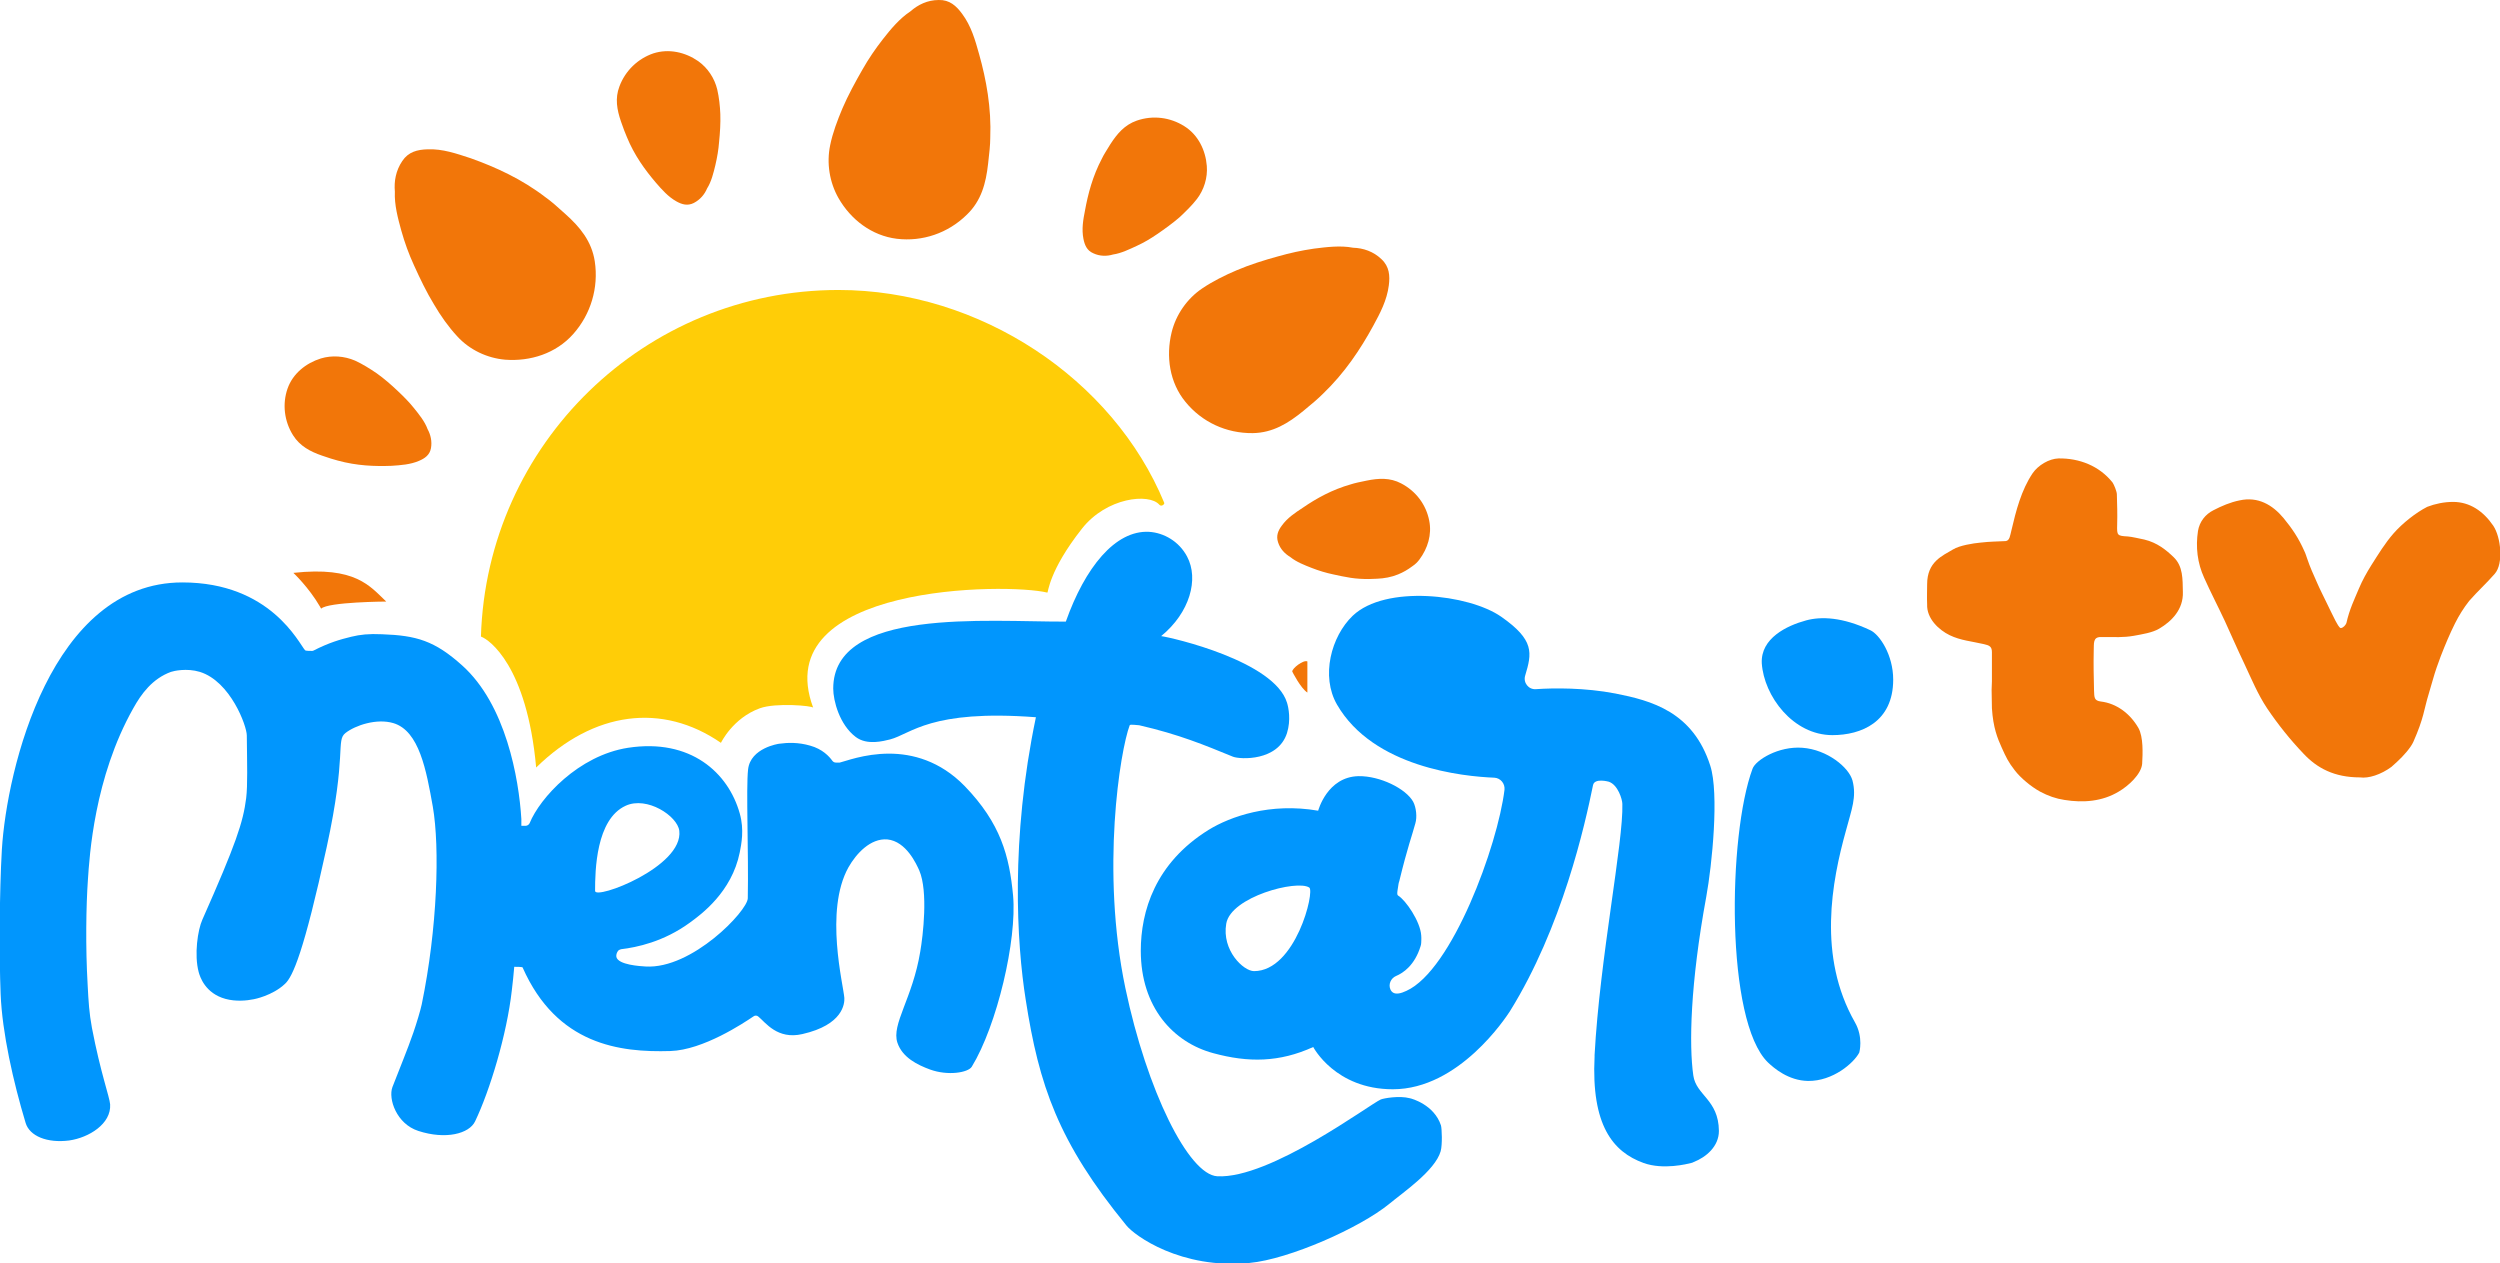 <?xml version="1.0" encoding="utf-8"?>
<!-- Generator: Adobe Illustrator 24.3.0, SVG Export Plug-In . SVG Version: 6.00 Build 0)  -->
<svg version="1.1" id="Layer_1" xmlns="http://www.w3.org/2000/svg" xmlns:xlink="http://www.w3.org/1999/xlink" x="0px" y="0px"
	 viewBox="0 0 810.4 409.5" style="enable-background:new 0 0 810.4 409.5;" xml:space="preserve">
<style type="text/css">
	.st0{fill:#F27609;}
	.st1{fill:#FFCD07;}
	.st2{fill:#0196FD;}
</style>
<g>
	<path class="st0" d="M321,44.8c0,2-0.3,5-0.7,8.3c-0.7,6.3-2.2,12-6.9,16.5c-6.1,6-14.4,8.8-22.7,7.8c-8.1-1-14.9-6.2-18.9-13.2
		c-2.9-5.1-3.9-11.3-2.7-17.1c0.8-4,2.4-8.2,4-12c1.8-4.2,4.2-8.6,6.5-12.6c2-3.5,4.1-6.6,6.6-9.8c2.5-3.2,5.4-6.7,8.9-9
		c2.5-2.2,5.6-3.7,9.2-3.7c3.5-0.1,5.7,1.9,7.6,4.5c2.9,3.9,4.2,8.4,5.5,13.1C319.7,25.8,321.4,34.9,321,44.8z"/>
	<path class="st0" d="M428.8,127.7c-1.4,1.4-3.7,3.4-6.3,5.5c-4.9,4-9.9,7.1-16.4,7.2c-8.6,0.1-16.5-3.6-21.8-10.1
		c-5.2-6.3-6.4-14.8-4.5-22.6c1.4-5.7,5-10.9,9.9-14.2c3.4-2.3,7.4-4.3,11.2-5.9c4.2-1.8,9-3.3,13.4-4.5c3.9-1.1,7.5-1.9,11.6-2.5
		c4-0.5,8.6-1.1,12.7-0.3c3.3,0.1,6.6,1.2,9.2,3.7c2.6,2.4,2.8,5.4,2.4,8.5c-0.6,4.8-2.8,9-5.1,13.2
		C441,113.2,435.9,120.9,428.8,127.7z"/>
	<path class="st0" d="M357.2,51.4c0.5-1.1,1.6-2.8,2.7-4.6c2.2-3.4,4.6-6.3,8.6-7.7c5.2-1.8,10.8-1.1,15.4,1.8
		c4.5,2.8,6.9,7.8,7.3,12.9c0.3,3.8-0.9,7.7-3.2,10.7c-1.6,2.1-3.7,4.1-5.6,5.9c-2.2,1.9-4.8,3.8-7.3,5.5c-2.2,1.5-4.2,2.7-6.6,3.8
		c-2.4,1.1-5,2.4-7.7,2.8c-2,0.6-4.3,0.6-6.4-0.4c-2.1-0.9-2.8-2.7-3.2-4.7c-0.6-3.1-0.1-6.1,0.5-9.1
		C352.7,62.8,354.2,57.1,357.2,51.4z"/>
	<path class="st0" d="M437.9,157c1.2-0.4,3.1-0.8,5.1-1.2c3.9-0.8,7.6-1,11.2,0.9c4.8,2.5,8.1,6.9,9.1,12.1c0.9,4.5-0.5,9-3.2,12.6
		c-0.6,0.8-1.3,1.5-2.2,2.1c-1.6,1.2-3,2-4.7,2.7c-2.2,0.9-4.5,1.3-6.8,1.4c-0.9,0-1.8,0.1-2.7,0.1c-2,0-4-0.1-5.9-0.4
		c-1.9-0.3-3.8-0.7-5.6-1.1c-2.4-0.5-4.7-1.2-7-2.1c-2.3-0.9-4.9-1.9-6.9-3.5c-1.8-1.1-3.3-2.6-4-4.8c-0.7-2.1,0-3.8,1.2-5.4
		c1.8-2.5,4.2-4.1,6.8-5.8C426.8,161.5,431.9,158.7,437.9,157z"/>
	<path class="st0" d="M203.2,44.4c-0.5-1.1-1.2-3-1.9-5c-1.3-3.8-2-7.5-0.5-11.4c1.9-5.1,6-9,11-10.7c5-1.6,10.3-0.4,14.5,2.5
		c3.1,2.2,5.3,5.5,6.2,9.2c0.6,2.6,0.9,5.4,1,8c0.1,2.9-0.1,6.1-0.4,9c-0.2,2.6-0.6,4.9-1.2,7.5c-0.6,2.5-1.3,5.4-2.7,7.6
		c-0.8,1.9-2.2,3.6-4.3,4.7c-2,1-3.8,0.5-5.6-0.5c-2.7-1.5-4.7-3.8-6.7-6.1C209.1,55.1,205.6,50.3,203.2,44.4z"/>
	<path class="st0" d="M176.9,64c1.6,1.1,4,3.2,6.4,5.4c4.7,4.2,8.5,8.8,9.5,15.3c1.3,8.6-1.3,17.2-7,23.6c-5.6,6.3-13.9,8.9-22,8.3
		c-5.9-0.5-11.6-3.2-15.6-7.6c-2.8-3-5.4-6.7-7.5-10.3c-2.4-3.9-4.6-8.5-6.5-12.7c-1.7-3.7-3-7.3-4.1-11.2c-1.1-4-2.3-8.4-2.1-12.7
		c-0.3-3.3,0.3-6.8,2.4-9.9c2-3,4.9-3.7,8.2-3.8c4.9-0.2,9.4,1.4,14,2.9C160.7,54.2,169.1,58,176.9,64z"/>
	<path class="st0" d="M109.5,149.3c-1.2-0.3-3.1-0.9-5.1-1.6c-3.8-1.3-7.2-3.1-9.4-6.6c-2.9-4.6-3.5-10.2-1.8-15.1
		c1.7-4.9,6-8.3,10.8-9.8c3.6-1.1,7.6-0.8,11.1,0.7c2.4,1.1,4.8,2.6,7,4.1c2.4,1.7,4.8,3.8,6.9,5.8c1.9,1.8,3.6,3.5,5.2,5.5
		c1.6,2,3.5,4.3,4.4,6.8c1,1.8,1.5,4,1.1,6.2c-0.4,2.2-2,3.3-3.9,4.1c-2.8,1.2-5.9,1.4-8.9,1.6C121.5,151.2,115.7,151,109.5,149.3z"
		/>
	<path class="st0" d="M95.1,185.7c20.2-2.2,24.8,4.3,30.1,9.3c0,0-18.8,0.1-21.1,2.3l-0.4-0.7C100.1,190.4,95.1,185.7,95.1,185.7z"
		/>
	<path class="st0" d="M423.8,214.4c-1.3-0.6-5,2.3-4.9,3.3c0,0,2.7,5.4,4.9,6.8V214.4z"/>
	<path class="st1" d="M173.8,248.8c18.7-18.3,40.9-21.1,59.9-8c0,0,3.8-8,12.6-11.2c5.2-1.9,17.1-0.8,17.3-0.2
		c-14.9-40.1,63-40.5,75.9-37.3c0.3,0.1,0.4-7,11.2-20.7c8-10.2,21.8-11.6,25.1-7.8c0.7,0.8,1.8-0.2,1.6-0.6
		c-16.6-40.2-59.8-69-105.6-69c-62.8,0-114,49.9-115.9,112.3c0,0,0,0,0.1,0.1C158.5,207.3,170.8,215.7,173.8,248.8z"/>
</g>
<g>
	<path class="st0" d="M765,252c-8.3,0-13.9-3-18.3-7.7c-4.3-4.5-8.3-9.5-11.8-14.7c-3-4.5-5.1-9.6-7.4-14.5
		c-2.2-4.6-4.2-9.2-6.3-13.8c-2.2-4.7-4.6-9.3-6.7-14c-2.2-4.8-2.8-10-2-15.2c0.5-3,2.4-5.4,5-6.7c2.7-1.4,5.5-2.6,8.5-3.2
		c5.9-1.3,10.6,1.4,14.2,5.7c2.8,3.4,4.9,6.5,6.8,10.8c0.4,0.8,0.6,1.6,0.9,2.4c0.9,2.7,2,5.1,3.2,7.8c0.9,2.1,2,4.2,3,6.3
		c1.1,2.2,1.9,4,3,6.1c0.4,0.7,1.2,2.3,1.7,2.3c0.8-0.1,1.5-0.9,1.8-1.6c1-4.5,2.6-7.7,4.1-11.3c1.1-2.6,2.5-5.1,4-7.5
		c2.3-3.6,4.4-7.1,7.2-10.3c2.9-3.3,7.2-6.7,10.9-8.6c2.6-1,5.5-1.6,8.4-1.6c5.4,0,9.8,3,13,7.7c2.5,3.7,3.4,12.3,0.5,15.6
		c-2.7,3.1-5.3,5.4-8.3,8.8c-1.8,2.3-3.3,4.7-4.6,7.3c-1.7,3.4-3.2,7-4.6,10.6c-0.9,2.4-1.8,4.9-2.5,7.4c-0.5,1.6-0.9,3.2-1.4,4.8
		c-1.6,5.2-1.5,7.7-5,15.6c-0.2,0.5-0.5,0.9-0.8,1.4c-1.7,2.5-3.9,4.6-6.3,6.7C771.8,251.1,767.8,252.4,765,252z"/>
	<path class="st0" d="M645.7,220.9c0-3.2,0-6.4,0-9.5c0-1.8-0.8-2.2-2.6-2.6c-3.9-0.9-7.6-1.2-11.1-2.9c-3.5-1.7-7.5-5.4-7.3-10
		c-0.1-2.3,0-4.3,0-6.5c0-7.3,4.9-9.2,8.4-11.3c2.1-1.3,6.6-2,8.8-2.2c3.6-0.4,4.6-0.3,8.2-0.5c1.4-0.1,1.5-1.9,1.9-3.4
		c1.5-6.4,3.2-13.1,6.9-18.6c1.8-2.6,5.3-4.7,8.4-4.8c6.7-0.1,13.2,2.4,17.5,7.8c0.5,0.7,1.4,3,1.4,3.8c0.1,3.5,0.2,6.3,0.1,9.9
		c-0.1,3.5,0,3.6,3.5,3.8c1.3,0.1,3.8,0.7,5.3,1c4.2,1,7.1,3.4,9.5,5.7c3.1,3,2.9,7.1,3,11.3c0.2,5.6-3.6,9.5-7.7,11.9
		c-2.2,1.3-5.5,1.8-8.2,2.3c-3.5,0.6-5.9,0.4-10.7,0.4c-2.6,0-2.2,2-2.3,4.5c-0.1,4.4,0,8.4,0.1,12.8c0.1,2.3,0,3.3,2.2,3.6
		c5.1,0.6,9.5,3.9,12.2,8.6c1.6,2.9,1.4,8.2,1.2,11.6c-0.3,3.4-4.5,7.2-7.6,9c-5.3,3.2-11.5,3.7-17.6,2.7c-2.7-0.4-5.3-1.3-7.9-2.7
		c-2.9-1.6-6.3-4.4-8.2-6.9c-2.1-2.7-2.8-4.2-4.2-7.3c-1.4-3.1-2.8-6.5-3.2-12.8c0-2.9-0.1-3.1-0.1-6
		C645.6,223.4,645.7,220.9,645.7,220.9z"/>
</g>
<g>
	<path class="st2" d="M328.4,290.3c-1.2-12.8-4-23.4-15.7-35.5c-8-8.2-17-10.5-24.5-10.5c-8.1,0-14.5,2.6-16,2.9H271
		c-0.5,0-0.9-0.2-1.2-0.6c-1-1.4-3.2-3.8-7.2-4.9c-3.8-1.1-7.2-1-10.1-0.6c0,0-9.2,1.3-10,8.3c-0.7,6.3,0.2,26.8-0.1,41.8
		c-0.1,4.1-18.1,23-33.1,22.1c-1.7-0.1-8.9-0.5-9.5-3.1c-0.1-0.7,0.1-1.3,0.5-1.9c0.2-0.3,0.6-0.5,1-0.6c5.1-0.6,13.8-2.4,22.3-8.6
		c3.7-2.7,13.6-9.9,16.2-22.8c0.5-2.6,1.5-7.3,0-12.6c-3.7-13.2-15.9-24.4-36.2-21.3c-16.1,2.5-28.6,16.3-31.9,24.4
		c-0.2,0.5-0.8,0.9-1.3,0.9c-0.8,0-1.4,0-1.4,0c0-0.4,0-1.8,0-2.2c-0.8-13.1-5-37.1-19.2-49.8c-8.9-8-14.8-9.7-25.9-10.1
		c-4.4-0.2-7.1,0.1-10,0.8c-3.7,0.9-7.2,1.9-12.3,4.5c-0.2,0.1-0.3,0.1-0.5,0.1c-0.6,0-2,0-2.2-0.2c-2-2.2-11.2-22-39.8-22
		c-42.5,0-56.9,60.5-58.5,86.6c-0.8,13.9-0.9,34.3-0.4,46.8c0.5,12.6,4.1,28.5,8.1,41.8c1.3,4.3,7,6.6,14.1,5.7
		c6.4-0.9,13.7-5.4,13.3-11.7c-0.2-2.5-3.1-10.2-5.9-24.8c-0.9-4.9-1.1-8.3-1.4-14.1c-0.7-12.1-0.5-25.5,0.1-34
		c0.5-7.4,2-33,14.7-55.5c2.6-4.7,6.2-9.6,12.2-11.8c0.9-0.3,5.1-1.3,9.4,0c9.9,3.1,15.2,17.5,15.2,20.6c0.1,9.5,0.3,16.1-0.2,20.3
		c-1,7.9-3.3,14.8-14.2,39.4c-1.5,3.3-2.7,11.4-1.2,17c0.4,1.5,2.1,6.9,8.7,8.7c3.3,0.9,6.8,0.6,9.2,0.1c0,0,6-1.1,10.1-5
		c2.5-2.3,6.1-10.3,13.5-44.3c6.6-30.3,2.9-34.5,6.1-37c3.2-2.5,10.1-4.8,15.5-3.2c8.4,2.5,10.7,15.3,12.8,27.1
		c2.3,13.3,1.5,39.4-3.6,64.1c-0.4,1.9-1.7,6.2-2.7,9.1c-2,5.8-4.3,11.2-6.8,17.7c-1.4,3.8,1.3,11.9,8.4,14.2
		c8.9,2.9,16.5,0.9,18.4-3.1c4.8-10,10.3-28.2,11.9-42.4c0.3-2.6,0.6-5.2,0.8-7.8c0,0.1,0,0.1,0,0.1c0.6,0,2.6,0,2.7,0.2
		c11.1,25.1,31.5,27.6,47.9,27.1c10.6-0.3,23.8-9.1,26.9-11.2c0.5-0.4,1.2-0.4,1.7,0.1c2.2,1.8,6.1,7.5,14.2,5.6
		c13.2-3,13.7-9.9,13.6-11.7c-0.3-4.2-6.5-28.2,1.3-42.3c2.6-4.6,7.2-9.5,12.6-9.1c6.2,0.6,9.5,8.1,10.4,10.1
		c2.9,6.8,1.2,21.1,0.3,26.3c-2.5,15.2-9.4,23.5-7.4,29.5c1.6,4.8,6.5,7.2,10.6,8.7c5.8,2.1,12.3,1,13.5-0.9
		C323.2,332.4,329.7,304.7,328.4,290.3z M192.9,288.8c0-6.6,0.3-23.2,9.9-27.6c6.9-3.2,16.8,3.3,17.4,8.1
		C221.6,281,192.9,291.8,192.9,288.8z"/>
	<path class="st2" d="M270.1,223.2c0-26.3,49.6-21.6,75.4-21.7c6.2-17.5,16-29.7,27-29.1c4.8,0.3,9.7,3.1,12.3,8
		c3.9,7.3,0.9,18.2-8.4,25.8c3.6,0.5,36.7,8.1,40.8,21.6c0.5,1.6,1.3,5.6,0,9.8c-2.9,9.2-15.2,8.6-17.5,7.7
		c-9.3-3.8-17.4-7.2-30.4-10.2c-0.6,0-3-0.4-3.1,0c-3.1,8.2-9.4,47-1.4,85.2c7,33.3,20.5,60.5,29.8,61c17.1,0.9,49.5-23.4,53-24.9
		c1-0.4,6-1.3,9.4-0.4c0.6,0.1,7.9,2.1,10.1,8.8c0.3,1,0.5,6.3-0.1,8.4c-1.8,6.3-12.4,13.5-16.6,17c-9.5,7.8-32.5,18-45.4,19.2
		c-22.2,2.1-37.3-8.9-39.9-12.2c-22.1-27-28.3-45.4-32.6-73.1c-2.9-18.2-5-52,3.3-91.6c-34.3-2.6-40.4,5.4-47.3,7.2
		c-2.1,0.5-7.4,2-11.1-0.8C272.1,234.9,270.1,227.1,270.1,223.2z"/>
	<path class="st2" d="M548.9,348.6c-1.4-9.8-1-29.6,4.2-57.9c1.9-10.4,4.2-33.5,1.3-42.5c-5.6-17.5-19.1-21.1-30.8-23.4
		c-9.9-1.9-19.9-1.8-25.7-1.4c-2.4,0.2-4.2-2.1-3.5-4.4c2.2-7.3,3.1-11.5-7.8-19.1c-10.5-7.3-37.5-10.4-48.1-0.3
		c-7,6.7-10.4,19.6-5.1,28.8c11.8,20.4,40.9,23.3,51,23.7c2,0.1,3.5,1.9,3.3,3.9c-2.2,18.1-17,58.5-31.8,65.2
		c-1.5,0.7-4.2,1.8-5.2-0.5c-0.7-1.7,0.2-3.6,1.8-4.3c2.4-1,6.1-3.5,8-9.7c0.1-0.3,0.2-0.7,0.2-1.1c0-0.4,0.1-1.3,0-2.4
		c-0.3-4.5-5-11.4-7.5-12.9c-0.3-0.2-0.3-0.7-0.2-1.5c0.4-2.5,0.3-2.3,0.6-3.2c2.7-11.1,4.1-14.6,5.2-18.7c0.6-2,0.3-5.1-0.7-7
		c-2.4-4.3-10.8-8.4-17.7-8.3c-10.2,0.2-13.1,11.2-13.1,11.2c-15.6-2.7-28.5,1.9-35.5,6.2c-17.4,10.8-22,26.5-22,39.2
		c0,18.3,10.5,29.7,23.5,33.2c11.4,3.1,21.4,3,32.4-2c0,0,7.1,13.7,25.8,13.7c21.5,0,36.7-23.4,37.9-25.2c17-27.3,24.4-60.6,27-73.4
		c0.5-2.4,5.1-1.1,5.1-1.1c3,1,4.4,5.8,4.4,7.2c0.4,12.2-7.3,50-9,81.4c0,0.2,0,0.3,0,0.5c-1.1,22.2,5.9,30.9,15.9,34.5
		c6.4,2.3,14.2,0.3,15.4,0c0.1,0,0.7-0.2,0.8-0.3c4.1-1.6,8.2-5.1,8.2-10.1C557.1,356.4,549.8,355.1,548.9,348.6z M406.5,314.8
		c-3.4,0-10.5-6.7-9-15.4c1.5-8.7,22.9-14.3,26.9-11.7C426.3,288.8,420,314.8,406.5,314.8z"/>
	<path class="st2" d="M585.5,201.1c4.8-1.3,11.7-1.1,20.8,3.2c3,1.4,7.4,8,7.4,16c0,13.8-10.4,18-19.7,18
		c-12.8,0-22.2-12.7-22.9-23.3C570.7,206.9,579.2,202.8,585.5,201.1z"/>
	<path class="st2" d="M600.5,253c-1.2-4.3-8.2-10-16.2-10.6c-7.8-0.6-15.2,4-16.2,6.8c-8,21.6-8.8,81.8,5,95.2c1.9,1.8,6.6,5.9,13,6
		c8.1,0.1,14.9-5.9,16.6-9.2c0,0,1.4-4.9-1.4-9.8c-12.2-21.4-7.5-45.7-2.9-62.2C600.2,262.4,601.9,258.4,600.5,253z"/>
</g>
</svg>
